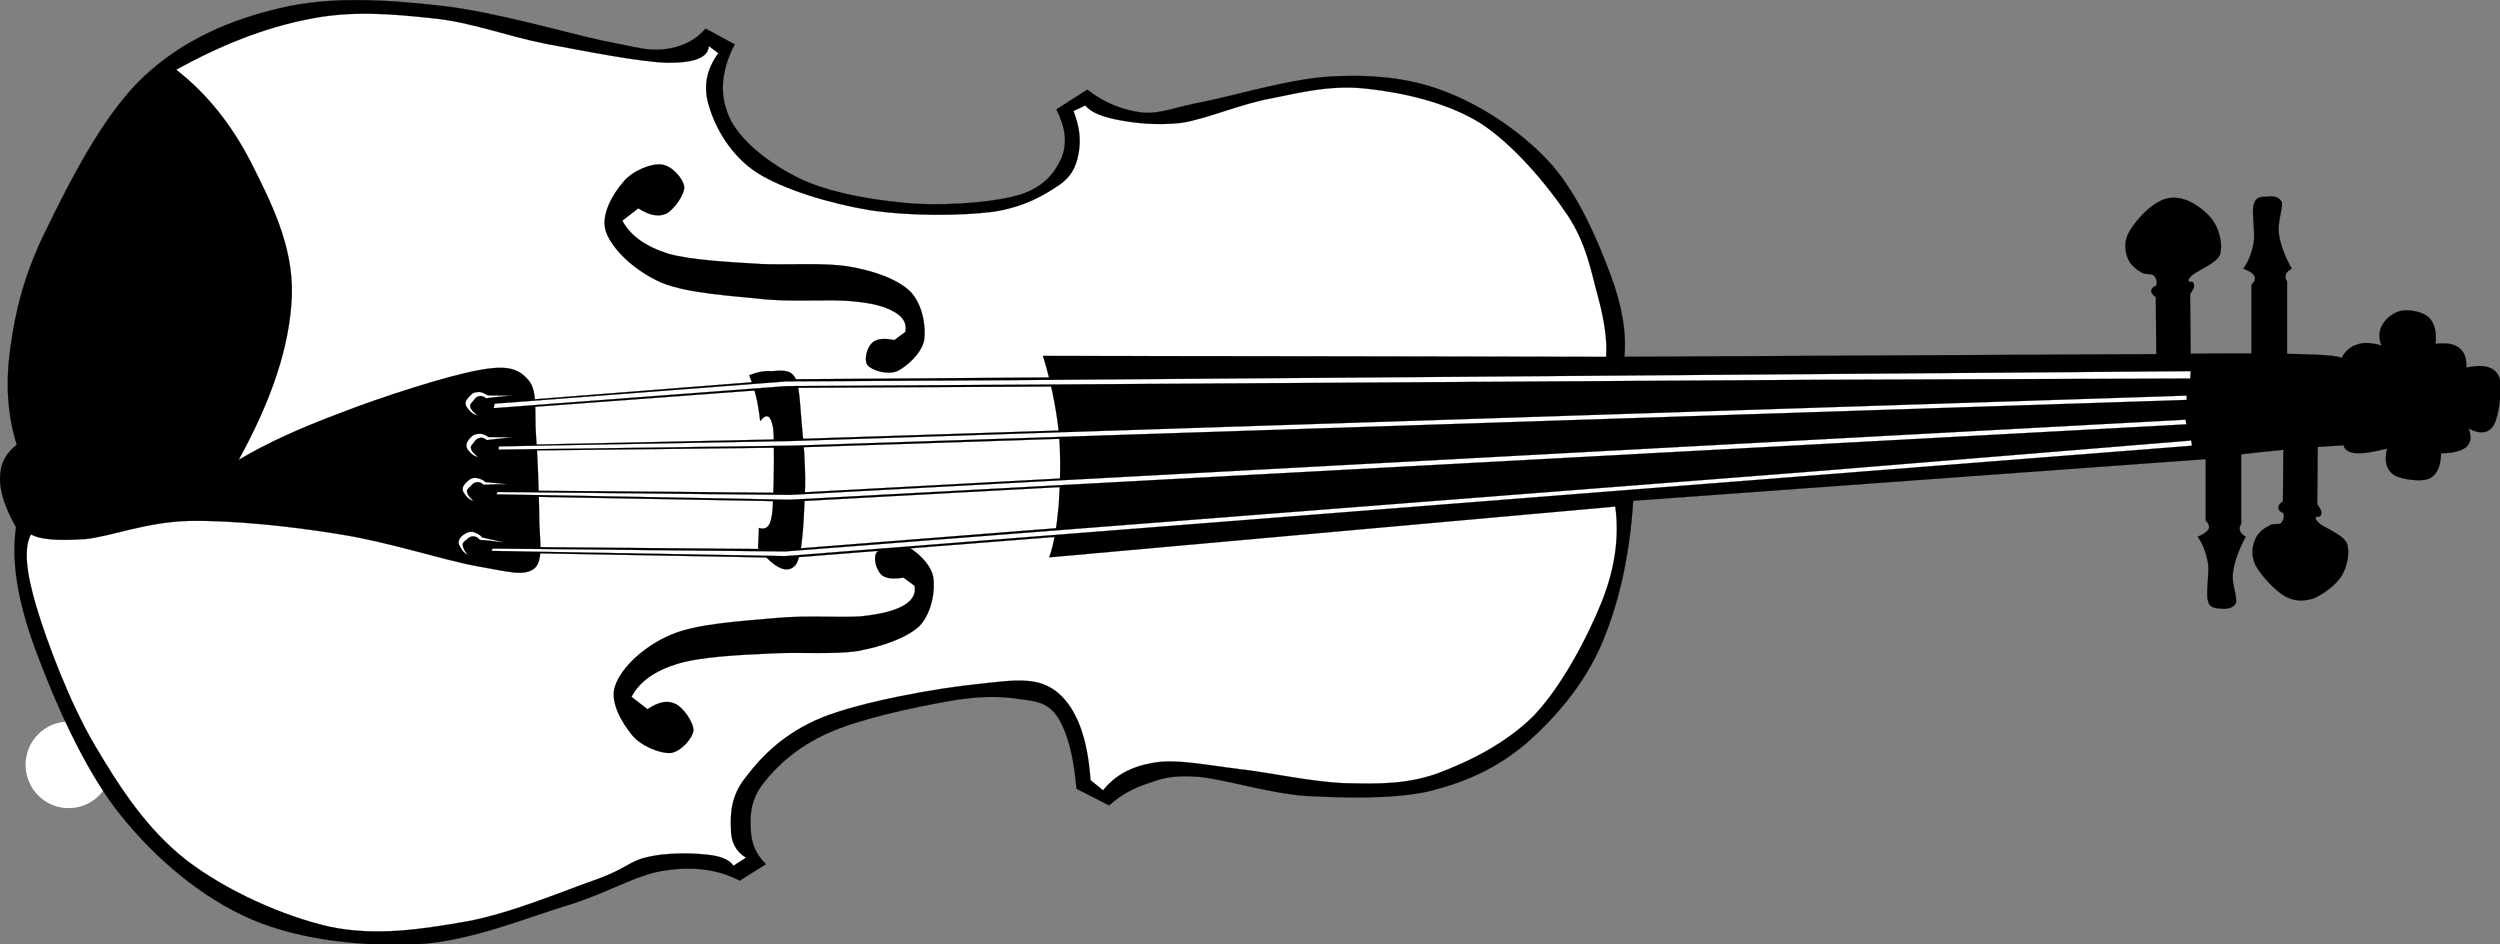 <?xml version="1.0" encoding="UTF-8" standalone="no"?>
<!-- Generator: Adobe Illustrator 10.0, SVG Export Plug-In . SVG Version: 3.0.0 Build 77)  -->
<svg
    xmlns:rdf="http://www.w3.org/1999/02/22-rdf-syntax-ns#"
    xmlns="http://www.w3.org/2000/svg"
    xmlns:x="http://ns.adobe.com/Extensibility/1.0/"
    xmlns:dc="http://purl.org/dc/elements/1.1/"
    xmlns:i="http://ns.adobe.com/AdobeIllustrator/10.0/"
    xmlns:cc="http://web.resource.org/cc/"
    xmlns:xlink="http://www.w3.org/1999/xlink"
    xmlns:a="http://ns.adobe.com/AdobeSVGViewerExtensions/3.0/"
    xmlns:graph="http://ns.adobe.com/Graphs/1.0/"
    xmlns:svg="http://www.w3.org/2000/svg"
    xmlns:inkscape="http://www.inkscape.org/namespaces/inkscape"
    xmlns:sodipodi="http://sodipodi.sourceforge.net/DTD/sodipodi-0.dtd"
    xmlns:ns1="http://sozi.baierouge.fr"
    i:rulerOrigin="0 0"
    i:viewOrigin="55 490"
    space="preserve"
    i:pageBounds="0 792 612 0"
    viewBox="0 0 501.321 189.395"
    enable-background="new 0 0 501.321 189.395"
    overflow="visible"
  >
  <rect x="0" y="0" width="501.321" height="189.395" fill="#808080" stroke="none"/>
  <g
      id="Layer_1"
      i:layer="yes"
      i:rgbTrio="#4F008000FFFF"
      i:dimmedPercent="50"
    >
    <g
        clip-rule="evenodd"
        fill-rule="evenodd"
      >
      <path
          d="m13.77 144.7c4.769 0 8.64 3.887 8.64 8.676s-3.871 8.678-8.64 8.678c-4.77 0-8.64-3.889-8.64-8.678s3.87-8.68 8.64-8.68"
          i:knockout="Off"
          fill="#FFFFFF"
      />
      <path
          d="m147.36 8.91l-5.868-3.168c-2.052 2.376-4.752 3.708-8.244 4.14-3.456 0.36-5.148-0.324-12.564-1.764-7.632-1.656-21.636-5.796-32.436-6.984-10.944-1.224-21.924-1.908-31.969 0.468-10.008 2.304-19.692 6.444-27.504 13.824-7.991 7.452-14.867 21.132-19.367 30.348-4.5 8.964-6.336 16.596-7.308 23.868-1.044 7.308-0.577 13.644 1.259 19.548-2.232 1.728-3.348 3.816-3.348 6.66-0.072 2.771 1.044 6.012 3.204 9.865-0.972 6.695 0.252 14.578 3.816 24.336 3.6 9.756 9.684 24.119 17.136 33.371 7.272 9.035 16.344 16.633 26.388 20.988 9.972 4.211 22.572 5.436 33.228 4.932 10.584-0.611 21.708-5.291 30.06-7.813 8.208-2.52 13.752-6.191 19.548-6.984 5.76-0.863 10.692-0.18 14.94 2.053l5.256-3.313c-1.944-1.908-2.952-4.139-3.024-6.84-0.216-2.844-0.072-6.119 2.52-9.395 2.592-3.35 6.696-7.236 12.888-10.01 6.156-2.844 17.064-5.146 23.688-6.336 6.48-1.223 11.088-1.115 14.94-0.504 3.672 0.434 5.76 0.865 7.632 3.816 1.836 2.953 3.096 7.668 3.636 14.148l6.552 3.348c2.232-2.053 4.86-3.492 7.884-4.463 2.88-1.045 4.932-1.656 10.188-1.262 5.22 0.504 13.463 3.168 21.276 3.816 7.775 0.396 17.496 0.721 24.984-0.971 7.416-1.908 13.32-4.572 19.223-9.504 5.725-5.041 11.449-11.484 15.084-19.729 3.529-8.172 5.725-17.785 6.445-28.98l115.74-8.424c3.959-0.612 8.1-1.188 12.563-1.584 4.43-0.504 9.145-0.828 14.148-1.116 0.217 0.9 1.008 1.476 2.52 1.584 1.441 0.108 3.457-0.252 6.193-0.936-0.576 2.556-0.145 4.176 1.295 5.255 1.441 0.938 5.438 1.477 7.129 0.793 1.584-0.756 2.34-2.412 2.412-5.112 2.412 0 4.104-0.468 5.076-1.26 0.936-0.936 1.043-1.98 0.467-3.672 2.377 1.188 4.068 0.972 5.076-0.792 1.008-1.8 1.801-7.812 0.973-9.684-0.936-1.944-3.061-2.484-6.516-1.764 0.035-1.944-0.396-3.132-1.441-3.96-1.08-0.828-2.664-1.044-4.752-0.792 0.252-2.484-0.18-4.104-1.295-5.256-1.225-1.188-3.852-1.656-5.4-1.404-1.619 0.216-3.313 1.62-3.959 2.844-0.686 1.08-0.793 2.592-0.182 4.14-1.979-0.576-3.563-0.684-4.895-0.18-1.369 0.396-2.484 1.404-3.205 2.88 0.469-0.504-2.34-0.828-8.424-0.972-6.191-0.18-15.371-0.18-28.115 0l-107.17 0.54c0.432-4.788-0.434-10.224-2.881-16.704-2.447-6.588-6.336-15.66-11.664-21.78-5.473-6.12-13.104-11.34-20.375-14.292-7.201-3.024-14.725-3.816-22.861-3.492-8.424 0.252-19.764 3.744-26.387 5.076-6.444 1.224-8.64 2.484-12.42 2.232-3.96-0.468-7.668-1.908-11.124-4.608l-6.192 3.96c1.836 3.636 2.232 6.768 1.044 9.684-1.26 2.808-3.276 5.724-8.136 7.344-4.968 1.548-13.572 2.232-20.808 1.908-7.344-0.468-16.308-1.908-22.572-4.608-6.372-2.88-12.42-7.56-14.796-12.096-2.37-4.636-2.15-9.676 0.76-15.292z"
          i:knockout="Off"
          stroke="#000000"
          stroke-miterlimit="10"
          stroke-width=".036"
      />
      <path
          d="m322.07 71.55c0.252-3.24-0.324-7.164-1.584-11.916-1.369-4.896-2.27-10.692-6.193-16.56-4.031-6.012-10.836-14.148-17.496-18.432-6.803-4.176-15.623-6.084-22.572-6.84-7.092-0.828-12.996 0.648-19.223 1.908-6.409 1.152-12.924 4.14-18.145 4.932-5.22 0.576-9.504 0-12.708-0.612-3.276-0.648-5.4-1.512-6.516-2.88l-2.376 1.116c1.152 2.916 1.476 5.436 1.116 7.956-0.396 2.376-0.972 4.644-3.672 6.66-2.952 2.052-7.128 4.608-13.5 5.58-6.552 0.828-16.812 0.9-24.804-0.324-8.028-1.332-17.172-4.104-22.572-7.488-5.364-3.492-8.316-9.036-9.54-13.032-1.368-4.032-0.684-7.632 1.764-10.944l-1.908-1.44c-0.144 2.268-2.772 3.384-8.28 3.348-5.58-0.144-16.56-2.34-24.48-3.816-7.848-1.548-14.904-4.356-22.716-5.112-8.059-0.864-16.23-1.584-24.799 0.18-8.64 1.692-17.388 5.076-26.532 10.152 6.084 4.716 11.016 10.872 14.94 18.468 3.816 7.596 8.604 16.74 8.244 26.856-0.396 10.08-3.996 20.772-10.656 32.904 5.688-3.384 12.204-6.336 20.376-9.396 7.992-3.132 21.276-7.416 27.648-8.568 6.156-1.188 8.244-0.18 10.152 2.052 1.8 2.196 1.116 6.372 1.44 10.98 0.36 4.5 0.576 11.269 0.648 15.876-0.072 4.393 1.044 9.107-0.972 10.836-2.16 1.656-5.292 0.611-11.736-0.504-6.66-1.225-17.532-4.824-27.18-6.336-9.72-1.621-21.6-2.844-30.204-2.701-8.604 0.182-15.552 3.061-20.844 3.637-5.292 0.359-9 0.18-10.98-0.936-1.476 2.699-1.008 7.523 1.116 14.615 2.124 7.057 6.696 19.297 11.772 27.828 5.004 8.461 10.404 16.74 18.288 22.896 7.884 6.047 19.224 11.195 28.764 13.355 9.396 1.943 18.612 0.469 27.648-1.115 9-1.693 19.728-6.301 25.92-8.424 6.012-2.197 6.444-3.637 10.188-4.465 3.672-0.863 8.748-0.828 11.772-0.469 2.844 0.254 4.644 1.045 5.4 2.232l2.52-1.619c-2.052-1.26-3.06-3.168-3.024-5.869-0.108-2.879-0.072-6.516 3.024-10.332 2.952-3.887 7.524-8.783 15.264-11.916 7.848-3.168 23.148-5.902 31.176-6.695 7.884-0.9 12.24-1.477 16.128 1.764 3.78 3.277 5.904 8.928 6.516 17.496l2.52 2.053c2.412-3.061 5.724-4.824 10.332-5.58 4.572-0.721 10.332 0.504 16.848 1.295 6.373 0.721 14.58 2.594 21.312 2.846 6.553 0.143 12.096 0.287 18.432-1.908 6.373-2.377 13.861-6.012 19.549-11.736 5.58-5.939 10.691-15.66 13.535-22.752 2.771-7.02 3.492-13.285 2.701-19.08l-113.51 10.188c1.008-2.809 1.512-6.264 1.908-10.512 0.288-4.393 0.468-9.684 0-14.76-0.576-5.004-1.584-10.044-3.168-15.12 37.61 0.036 75.27 0.108 112.92 0.18z"
          i:knockout="Off"
          stroke="#000000"
          stroke-miterlimit="10"
          stroke-width=".036"
          fill="#FFFFFF"
      />
      <path
          d="m150.25 75.258c1.44-0.612 2.988-0.936 4.5-0.828 1.476-0.036 3.636-0.576 4.68 1.296 0.972 1.908 1.008 5.868 1.368 9.648 0.36 3.6 0.72 7.524 0.648 12.204-0.216 4.715-0.324 13.355-1.836 15.623-1.62 2.018-4.104 0.938-7.596-3.24l0.18-4.104c0.972 0.324 1.656 0.109 2.196-0.936 0.36-1.152 0.576-1.943 0.648-5.148 0.144-3.313 0.288-11.339 0-13.967-0.468-2.628-1.332-2.988-2.592-1.368-0.252-1.98-0.504-3.672-0.9-5.22-0.4-1.619-0.84-2.807-1.3-3.959z"
          i:knockout="Off"
          stroke="#000000"
          stroke-miterlimit="10"
          stroke-width=".036"
      />
      <path
          d="m126.63 139.73l3.204 2.484c2.232-1.477 3.96-1.836 5.58-1.08 1.512 0.646 3.744 3.744 3.636 5.398-0.252 1.621-2.52 4.213-4.572 4.465-2.088 0.145-5.904-1.367-7.704-3.564-1.944-2.34-4.644-6.695-3.384-10.008 1.26-3.564 5.652-7.775 11.088-10.115s14.724-2.773 21.204-3.385c6.408-0.576 12.492-0.035 16.884-0.324 4.212-0.432 6.804-1.152 8.604-2.16 1.764-1.008 2.556-2.375 2.232-3.959l-2.232-1.656c-2.196 0.359-3.708 0.18-4.536-0.684-0.936-0.973-1.656-3.529-0.756-4.465 0.936-1.043 3.744-1.98 5.796-1.152 1.908 0.793 4.932 3.457 5.472 6.193 0.432 2.734-0.324 7.271-2.808 9.863-2.628 2.375-7.344 4.031-12.348 4.969-5.112 0.756-11.664 0.143-17.712 0.504-6.192 0.287-13.752 0.646-18.396 2.051-4.67 1.43-7.62 3.59-9.24 6.61z"
          i:knockout="Off"
          stroke="#000000"
          stroke-miterlimit="10"
          stroke-width=".036"
      />
      <path
          d="m124.79 44.262l3.204-2.484c2.232 1.404 3.96 1.764 5.58 1.08 1.512-0.756 3.744-3.852 3.636-5.4-0.252-1.728-2.52-4.284-4.572-4.464-2.088-0.252-5.904 1.26-7.704 3.564-1.944 2.232-4.644 6.588-3.384 10.008 1.26 3.456 5.652 7.704 11.088 10.116 5.436 2.232 14.724 2.664 21.204 3.384 6.408 0.468 12.492-0.072 16.884 0.324 4.212 0.36 6.804 1.08 8.604 2.16 1.764 0.972 2.556 2.304 2.232 3.996l-2.232 1.656c-2.196-0.468-3.708-0.252-4.536 0.648-0.936 0.864-1.656 3.456-0.756 4.464 0.936 0.972 3.744 1.872 5.796 1.152 1.908-0.9 4.932-3.564 5.472-6.192 0.432-2.808-0.324-7.344-2.808-9.864-2.628-2.484-7.344-4.14-12.348-4.968-5.112-0.828-11.664-0.252-17.712-0.504-6.192-0.396-13.752-0.756-18.396-2.052-4.67-1.476-7.62-3.636-9.24-6.624z"
          i:knockout="Off"
          stroke="#000000"
          stroke-miterlimit="10"
          stroke-width=".036"
      />
      <path
          d="m98.657 80.73l59.724-4.68 281.48-1.98-0.217 2.232-281.27 1.476-59.724 4.428v-1.476z"
          i:knockout="Off"
          stroke="#000000"
          stroke-miterlimit="10"
          stroke-width=".036"
      />
      <path
          d="m99.197 80.946l58.464-4.464 40.428-0.216 241.2-1.836-0.072 1.476-74.16 0.252-207.32 1.26-58.752 4.428 0.209-0.9z"
          i:knockout="Off"
          stroke="#000000"
          stroke-miterlimit="10"
          stroke-width=".036"
          fill="#FFFFFF"
      />
      <path
          d="m98.226 110.79l59.976 1.08 281.74-22.211-0.145-1.692-281.74 22.177-59.76-0.504-0.074 1.15z"
          i:knockout="Off"
          stroke="#000000"
          stroke-miterlimit="10"
          stroke-width=".036"
      />
      <path
          d="m98.549 110.47l58.896 1.043 40.32-3.168 241.78-18.97-0.145-1.044-75.238 6.156-206.71 16.092-58.68-0.576-0.221 0.48z"
          i:knockout="Off"
          stroke="#000000"
          stroke-miterlimit="10"
          stroke-width=".036"
          fill="#FFFFFF"
      />
      <path
          d="m99.197 99.486l59.976 1.08 279.68-15.192-0.072-1.656-279.76 15.12-59.76-0.504-0.063 1.148z"
          i:knockout="Off"
          stroke="#000000"
          stroke-miterlimit="10"
          stroke-width=".036"
      />
      <path
          d="m99.557 99.125l58.896 1.08 279.97-15.119-0.145-0.936-279.86 15.089-58.68-0.576-0.183 0.467z"
          i:knockout="Off"
          stroke="#000000"
          stroke-miterlimit="10"
          stroke-width=".036"
          fill="#FFFFFF"
      />
      <path
          d="m99.666 90.414l59.76-0.684 279.5-9.144 0.035-1.584-279.68 9.036-59.652 1.26 0.038 1.116z"
          i:knockout="Off"
          stroke="#000000"
          stroke-miterlimit="10"
          stroke-width=".036"
      />
      <path
          d="m99.989 90.162l58.68-0.792 279.83-9.18v-0.864l-279.83 9.108-58.644 1.08-0.041 0.648z"
          i:knockout="Off"
          stroke="#000000"
          stroke-miterlimit="10"
          stroke-width=".036"
          fill="#FFFFFF"
      />
      <path
          d="m102.87 79.362c-0.576 0.036-1.296 0.036-2.16 0.144-0.936 0.108-2.016 0.18-3.24 0.36-0.468-0.396-0.972-0.54-1.368-0.432-0.468 0.072-0.9 0.468-1.152 0.9-0.288 0.36-0.864 0.756-0.612 1.332 0.108 0.468 0.576 1.008 1.404 1.62-0.468-0.036-1.008-0.36-1.332-0.684-0.468-0.504-1.044-1.044-1.044-1.62-0.108-0.648 0.612-1.368 1.044-1.764 0.432-0.504 0.9-0.576 1.548-0.612 0.504-0.072 1.224 0.288 1.872 0.684 1.655 0 3.35 0.036 5.04 0.072z"
          i:knockout="Off"
          stroke="#000000"
          stroke-miterlimit="10"
          stroke-width=".036"
          fill="#FFFFFF"
      />
      <path
          d="m103.01 87.714c-0.576 0-1.296 0.108-2.16 0.18-0.936 0.108-2.016 0.18-3.24 0.36-0.504-0.432-0.9-0.54-1.332-0.468-0.432 0.108-0.972 0.36-1.188 0.9-0.288 0.36-0.864 0.756-0.612 1.332 0.108 0.468 0.576 1.008 1.404 1.62-0.468-0.072-1.008-0.288-1.332-0.648-0.468-0.396-1.08-1.116-1.008-1.62-0.072-0.612 0.54-1.44 1.008-1.8 0.396-0.432 0.972-0.576 1.584-0.576 0.54-0.036 1.152 0.18 1.836 0.648 1.659 0 3.35 0.036 5.04 0.072z"
          i:knockout="Off"
          stroke="#000000"
          stroke-miterlimit="10"
          stroke-width=".036"
          fill="#FFFFFF"
      />
      <path
          d="m102.36 97.146c-0.504-0.072-1.26-0.037-2.124-0.037-0.936 0-1.98 0.037-3.276 0.109-0.468-0.434-0.9-0.613-1.296-0.541-0.504 0.037-0.972 0.396-1.26 0.793-0.324 0.287-0.936 0.756-0.72 1.26 0.072 0.504 0.504 1.043 1.296 1.764-0.504-0.18-0.936-0.396-1.296-0.793-0.432-0.539-1.008-1.15-0.9-1.691 0-0.684 0.72-1.295 1.188-1.691 0.396-0.324 0.972-0.612 1.584-0.469 0.54 0.107 1.188 0.252 1.8 0.828 1.658 0.148 3.31 0.293 5 0.472z"
          i:knockout="Off"
          stroke="#000000"
          stroke-miterlimit="10"
          stroke-width=".036"
          fill="#FFFFFF"
      />
      <path
          d="m101.61 108.88c-0.504-0.182-1.26-0.145-2.124-0.289-0.936-0.145-1.98-0.252-3.276-0.324-0.432-0.539-0.792-0.648-1.224-0.719-0.468-0.037-1.008 0.215-1.332 0.611-0.36 0.252-0.972 0.648-0.864 1.188 0.072 0.469 0.288 1.152 1.044 1.908-0.468-0.18-0.9-0.539-1.152-0.936-0.36-0.576-0.864-1.225-0.684-1.801 0.108-0.648 0.792-1.26 1.368-1.547 0.432-0.252 1.08-0.469 1.656-0.252 0.468 0.18 1.152 0.395 1.656 1.043 1.619 0.36 3.276 0.73 4.932 1.12z"
          i:knockout="Off"
          stroke="#000000"
          stroke-miterlimit="10"
          stroke-width=".036"
          fill="#FFFFFF"
      />
      <path
          d="m432.41 71.91l-0.109-12.348c-0.719-0.432-0.898-0.9-0.936-1.26 0.072-0.36 0.289-0.756 1.045-1.044 0.215-0.936-0.072-1.548-0.469-1.98-0.576-0.504-1.584-0.108-2.447-0.612-1.008-0.576-2.305-1.548-2.773-2.772-0.576-1.368-0.863-3.276 0.109-5.148 1.008-2.016 3.744-5.04 5.832-6.156 1.979-1.188 3.779-1.152 5.795-0.468 1.836 0.72 4.393 2.556 5.58 4.536 1.08 1.764 1.764 4.716 1.08 6.516-0.863 1.764-4.68 3.132-5.615 4.104-0.9 0.828-0.9 1.296 0.143 1.26 0.252 0.18 0.361 0.54 0.324 0.936-0.107 0.36-0.324 0.864-0.791 1.512l0.107 12.096c-2.24 0.252-4.54 0.54-6.85 0.828z"
          i:knockout="Off"
          stroke="#000000"
          stroke-miterlimit="10"
          stroke-width=".036"
      />
      <path
          d="m451.49 71.334v-14.22c0.611-0.648 0.863-1.224 0.611-1.728-0.289-0.576-1.08-1.08-2.232-1.512 1.045-1.476 1.691-3.168 2.088-5.364 0.289-2.16-0.504-6.156 0-7.56 0.432-1.62 1.656-1.476 2.701-1.512 0.936-0.18 2.412-0.072 2.916 1.152 0.215 1.26-0.865 3.816-0.613 6.156 0.289 2.196 1.152 4.572 2.592 7.128-0.646 0.324-1.043 0.756-1.188 1.152s-0.107 0.864 0.252 1.404v14.652l-6.299 0.576-0.83-0.324z"
          i:knockout="Off"
          stroke="#000000"
          stroke-miterlimit="10"
          stroke-width=".036"
      />
      <path
          d="m442.31 90.162v14.221c0.648 0.611 0.793 1.188 0.576 1.727-0.324 0.541-1.008 1.045-2.195 1.512 1.045 1.441 1.691 3.133 2.088 5.365 0.287 2.051-0.504 6.047 0 7.559 0.324 1.514 1.764 1.369 2.664 1.514 0.936 0.072 2.412-0.037 2.916-1.152 0.324-1.369-0.936-3.924-0.576-6.156 0.289-2.232 1.188-4.607 2.557-7.129-0.613-0.359-1.045-0.791-1.152-1.15-0.18-0.434-0.107-0.9 0.217-1.404v-14.646l-6.266-0.612-0.84 0.36z"
          i:knockout="Off"
          stroke="#000000"
          stroke-miterlimit="10"
          stroke-width=".036"
      />
      <path
          d="m457.9 88.218l-0.107 12.349c-0.719 0.395-0.9 0.863-0.936 1.26 0.072 0.396 0.287 0.756 1.043 1.08 0.217 0.9-0.07 1.512-0.467 1.98-0.576 0.432-1.584-0.072-2.449 0.574-1.008 0.469-2.303 1.441-2.771 2.773-0.576 1.26-0.863 3.203 0.109 5.148 1.008 1.906 3.742 4.932 5.832 6.154 1.979 1.117 3.779 1.045 5.795 0.469 1.908-0.828 4.428-2.664 5.615-4.535 1.152-1.873 1.693-4.789 1.045-6.518-0.756-1.799-4.752-3.203-5.58-4.066-0.973-0.938-0.936-1.369 0.107-1.297 0.324-0.217 0.396-0.576 0.361-0.936-0.072-0.432-0.396-0.936-0.828-1.512l0.107-12.097c-2.26-0.229-4.57-0.517-6.87-0.805z"
          i:knockout="Off"
          stroke="#000000"
          stroke-miterlimit="10"
          stroke-width=".036"
      />
    </g
    >
  </g
  >
</svg
>
